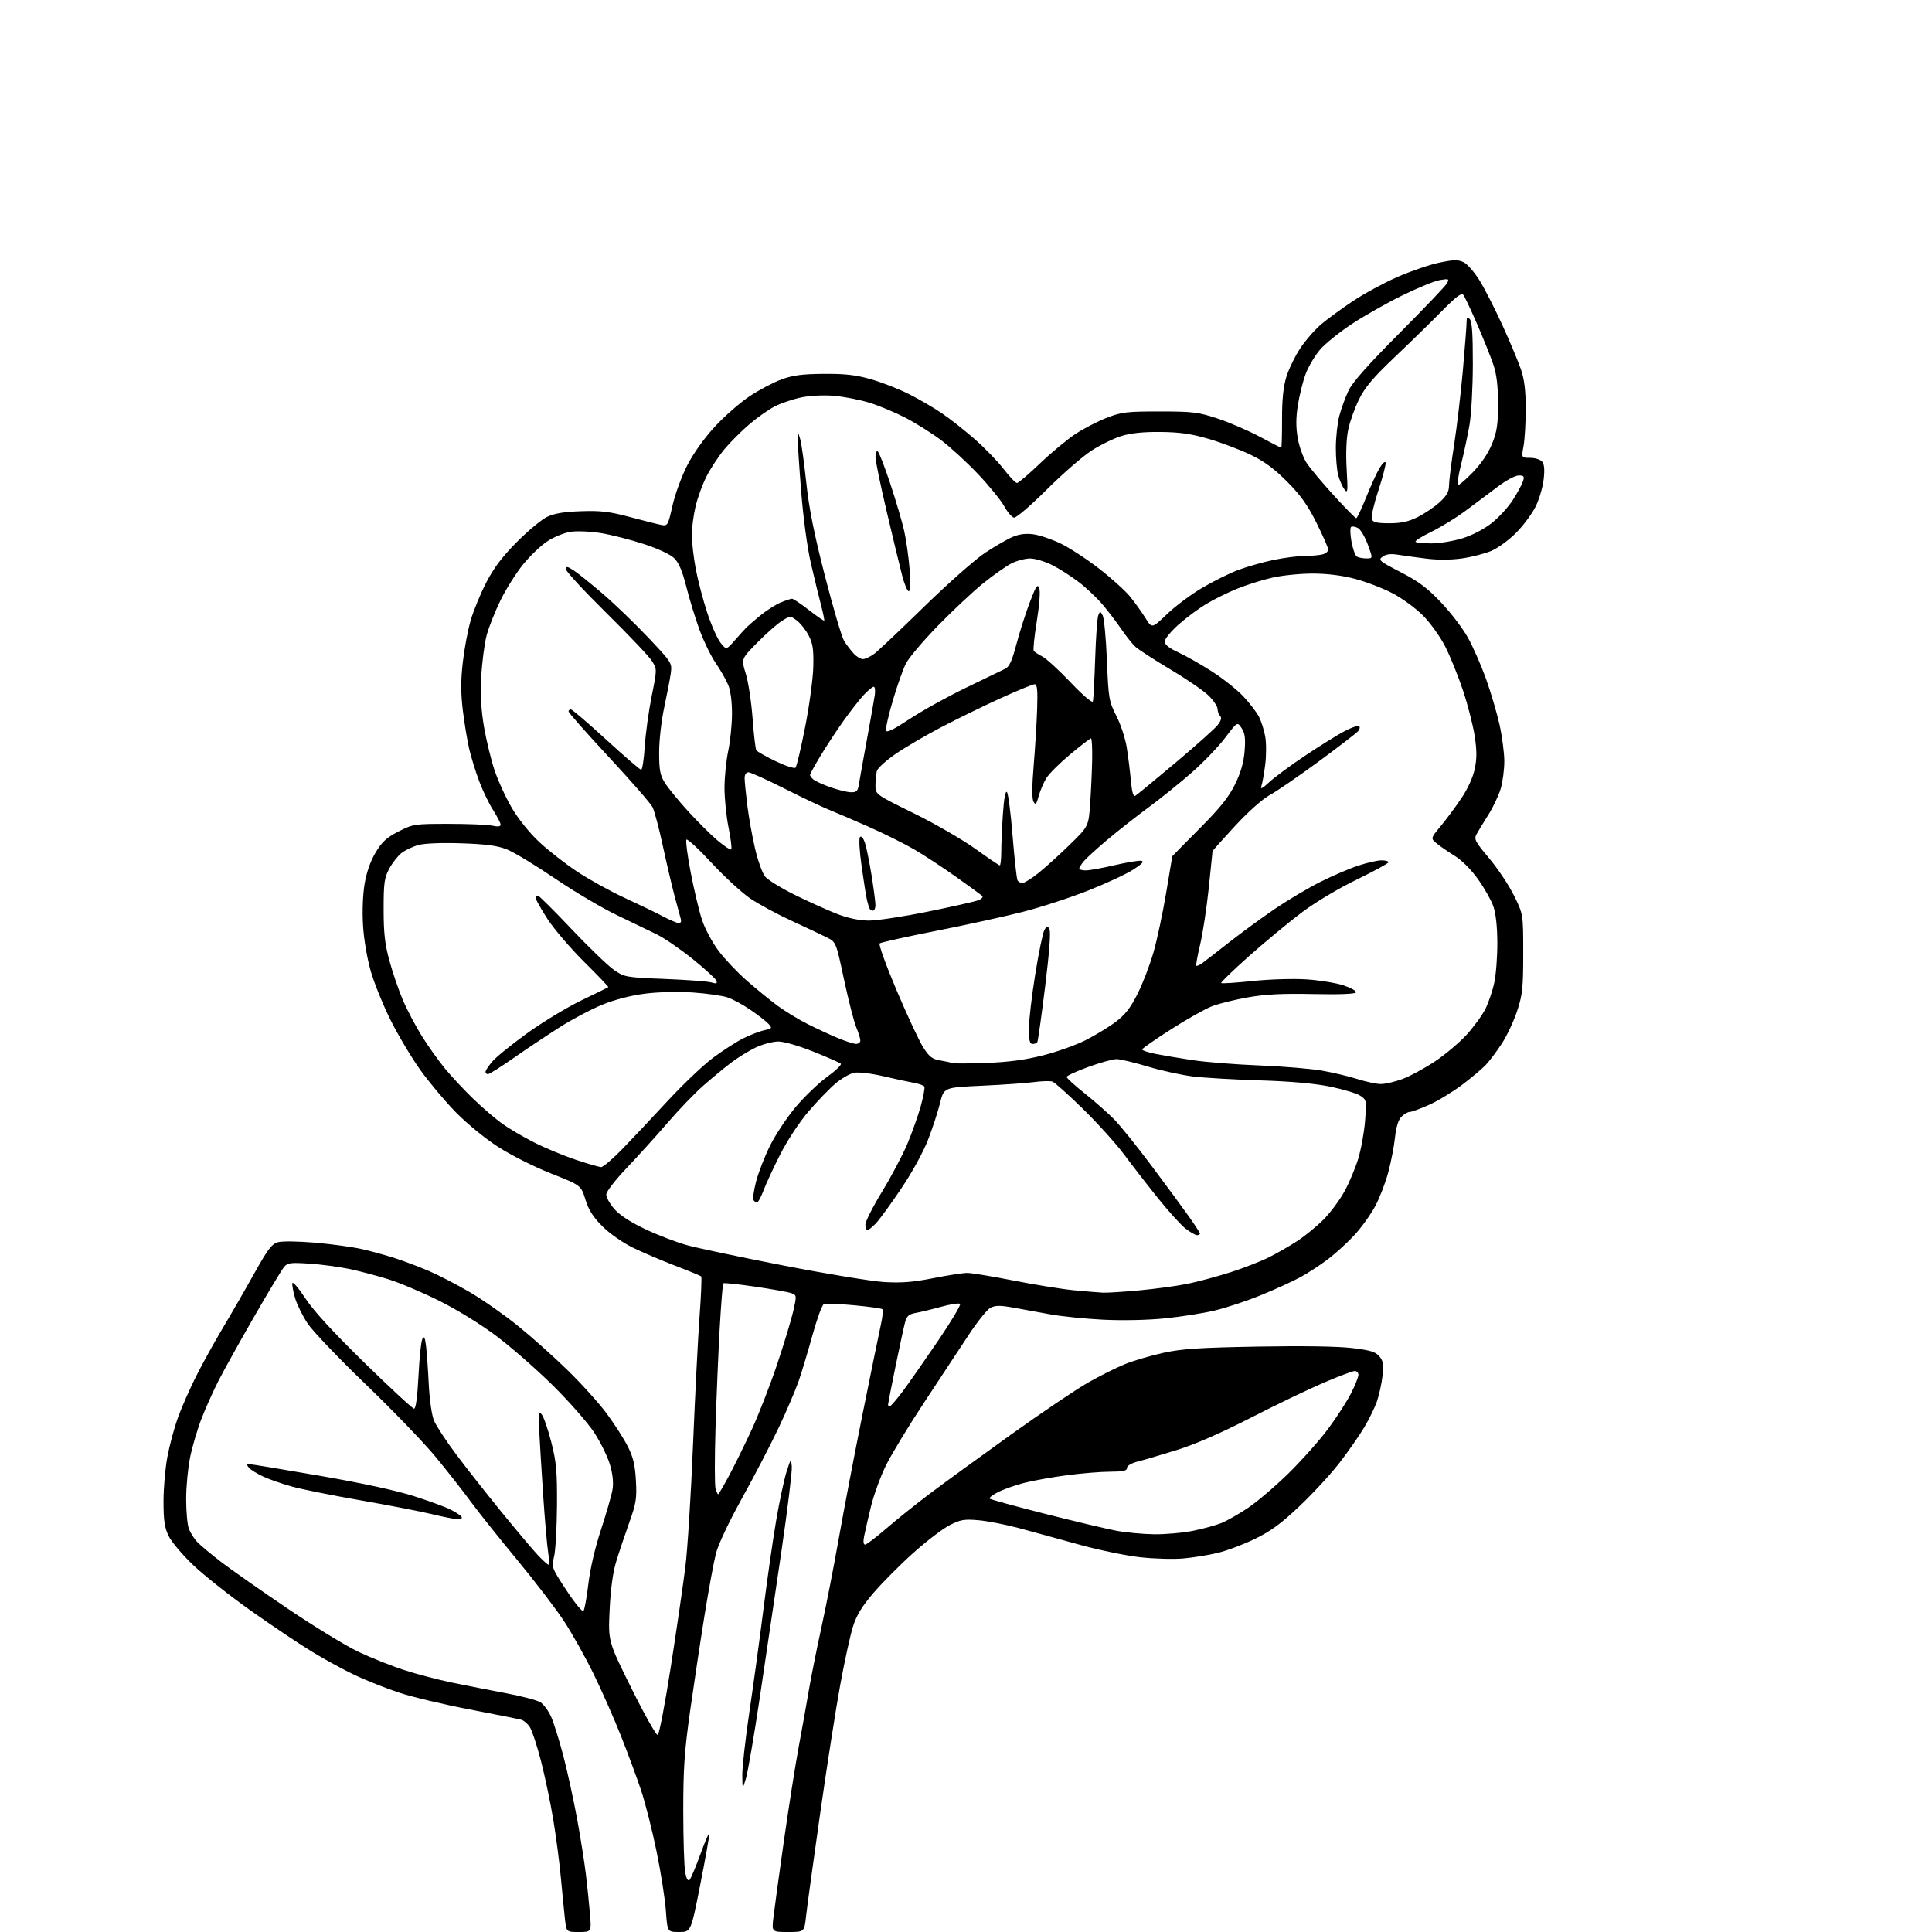<?xml version="1.0" encoding="UTF-8" standalone="no"?>
<svg 
  version="1.1" 
  xmlns="http://www.w3.org/2000/svg" 
  xmlns:xlink="http://www.w3.org/1999/xlink" 
  xmlns:svg="http://www.w3.org/2000/svg"
  xmlns:rdf="http://www.w3.org/1999/02/22-rdf-syntax-ns#"
  xmlns:cc="http://creativecommons.org/ns#"
  xmlns:dc="http://purl.org/dc/elements/1.1/"
  viewBox="0 0 768 768"
  width="768"
  height="768"
>
<style>svg {background-color: white; }</style>"
<path stroke="none" fill="black" fill-rule="evenodd" d="M230.13,768.00C225.14,768.00 225.14,768.00 224.56,762.75C224.24,759.86 223.52,752.55 222.96,746.50C222.41,740.45 221.04,730.00 219.92,723.27C218.81,716.54 216.61,706.06 215.04,699.98C213.47,693.90 211.48,687.85 210.62,686.54C209.76,685.23 208.25,683.92 207.28,683.64C206.30,683.36 197.04,681.51 186.71,679.53C176.37,677.55 163.77,674.55 158.71,672.87C153.64,671.19 145.90,668.13 141.50,666.08C137.10,664.03 129.22,659.75 124.00,656.56C118.78,653.38 107.76,645.98 99.52,640.13C91.28,634.29 81.07,626.20 76.82,622.16C72.57,618.13 68.17,612.92 67.05,610.60C65.42,607.24 65.00,604.40 65.00,596.79C65.00,591.53 65.70,583.53 66.56,579.01C67.41,574.50 69.27,567.58 70.68,563.65C72.10,559.72 75.28,552.45 77.75,547.50C80.23,542.55 85.07,533.77 88.51,528.00C91.96,522.23 97.65,512.36 101.15,506.07C106.46,496.56 108.04,494.49 110.52,493.79C112.21,493.32 118.66,493.41 125.46,494.00C132.03,494.58 140.36,495.73 143.96,496.55C147.56,497.37 153.43,498.99 157.00,500.14C160.57,501.30 166.65,503.59 170.50,505.24C174.35,506.89 181.64,510.66 186.71,513.63C191.78,516.59 200.33,522.57 205.71,526.91C211.09,531.24 220.05,539.23 225.60,544.65C231.16,550.07 238.20,557.88 241.24,562.00C244.29,566.12 248.03,571.98 249.56,575.00C251.71,579.25 252.44,582.33 252.79,588.56C253.18,595.74 252.88,597.59 250.03,605.56C248.27,610.48 245.94,617.42 244.87,621.00C243.61,625.17 242.70,631.99 242.33,640.00C241.75,652.50 241.75,652.50 251.08,671.27C256.20,681.59 260.87,689.88 261.45,689.69C262.03,689.50 264.38,677.23 266.68,662.42C268.98,647.61 271.57,629.85 272.43,622.95C273.30,616.04 274.67,594.22 275.48,574.45C276.30,554.68 277.47,531.61 278.09,523.19C278.71,514.78 279.00,507.67 278.73,507.39C278.46,507.12 273.79,505.20 268.37,503.13C262.94,501.05 255.35,497.81 251.50,495.93C247.53,493.98 242.33,490.34 239.48,487.50C235.77,483.80 234.01,481.03 232.71,476.84C230.96,471.18 230.96,471.18 218.98,466.45C212.24,463.79 203.02,459.14 197.88,455.82C192.64,452.43 185.46,446.52 181.00,441.94C176.74,437.56 170.45,430.04 167.02,425.23C163.60,420.43 158.37,411.67 155.40,405.77C152.43,399.87 148.85,391.09 147.45,386.27C145.96,381.13 144.66,373.57 144.32,368.00C143.97,362.31 144.22,355.62 144.94,351.33C145.73,346.69 147.28,342.27 149.33,338.85C151.87,334.62 153.68,332.95 158.43,330.53C164.20,327.58 164.73,327.50 178.43,327.50C186.17,327.50 193.96,327.83 195.75,328.23C197.94,328.71 199.00,328.58 199.00,327.81C199.00,327.19 197.67,324.60 196.04,322.06C194.41,319.52 191.91,314.35 190.49,310.56C189.06,306.78 187.27,300.94 186.49,297.59C185.72,294.24 184.59,287.35 183.97,282.28C183.16,275.51 183.15,270.45 183.97,263.28C184.58,257.90 186.00,250.35 187.13,246.50C188.26,242.65 191.05,235.90 193.32,231.50C196.31,225.72 199.68,221.26 205.48,215.43C209.89,210.99 215.30,206.50 217.50,205.45C220.35,204.08 224.24,203.44 231.00,203.21C238.83,202.94 242.26,203.35 250.50,205.55C256.00,207.02 261.62,208.43 263.00,208.69C265.39,209.13 265.58,208.79 267.32,201.01C268.32,196.54 270.96,189.34 273.17,185.02C275.62,180.24 279.93,174.19 284.14,169.63C287.95,165.49 294.17,160.05 297.96,157.53C301.75,155.00 307.48,151.99 310.68,150.82C315.22,149.17 318.92,148.68 327.50,148.62C336.07,148.56 340.22,149.04 346.29,150.78C350.58,152.01 357.33,154.65 361.29,156.64C365.26,158.64 371.11,162.04 374.30,164.21C377.49,166.37 383.36,170.98 387.34,174.46C391.32,177.93 396.53,183.30 398.91,186.39C401.29,189.47 403.70,192.00 404.27,192.00C404.83,192.00 408.94,188.51 413.39,184.24C417.85,179.98 424.19,174.71 427.48,172.53C430.78,170.36 436.40,167.45 439.98,166.07C445.87,163.80 447.90,163.56 461.00,163.57C474.18,163.57 476.28,163.83 484.00,166.37C488.68,167.91 496.21,171.16 500.74,173.59C505.27,176.01 509.13,178.00 509.31,178.00C509.50,178.00 509.64,172.94 509.63,166.75C509.62,158.80 510.13,153.81 511.37,149.76C512.34,146.61 514.87,141.43 517.00,138.26C519.12,135.09 522.90,130.81 525.39,128.74C527.88,126.66 533.46,122.60 537.78,119.71C542.11,116.81 550.03,112.51 555.38,110.15C560.74,107.80 568.27,105.21 572.12,104.41C577.87,103.21 579.59,103.18 581.79,104.23C583.25,104.93 586.12,108.20 588.16,111.50C590.20,114.80 594.32,122.90 597.33,129.50C600.34,136.10 603.63,143.97 604.65,147.00C605.96,150.89 606.50,155.42 606.50,162.50C606.50,168.00 606.11,174.64 605.64,177.25C604.77,182.00 604.77,182.00 608.26,182.00C610.18,182.00 612.32,182.68 613.01,183.52C613.89,184.57 614.07,186.75 613.61,190.68C613.24,193.78 611.80,198.61 610.41,201.41C609.01,204.21 605.58,208.84 602.77,211.70C599.97,214.56 595.53,217.81 592.92,218.94C590.31,220.06 585.02,221.43 581.16,221.98C576.69,222.61 571.50,222.63 566.83,222.04C562.80,221.53 557.70,220.83 555.50,220.48C552.76,220.06 550.90,220.31 549.58,221.29C547.78,222.63 548.28,223.05 556.77,227.43C563.89,231.11 567.39,233.73 572.82,239.45C576.64,243.47 581.44,249.75 583.48,253.40C585.52,257.05 588.76,264.42 590.68,269.77C592.60,275.12 595.02,283.32 596.07,288.00C597.11,292.68 597.97,299.23 597.98,302.57C597.99,305.91 597.34,310.86 596.53,313.57C595.72,316.28 593.49,320.98 591.57,324.00C589.65,327.02 587.56,330.47 586.92,331.66C585.88,333.59 586.43,334.62 591.94,341.16C595.34,345.20 599.78,351.85 601.81,355.95C605.50,363.41 605.50,363.41 605.50,378.95C605.50,392.66 605.22,395.37 603.10,401.83C601.78,405.86 599.03,411.71 597.00,414.83C594.96,417.95 592.12,421.74 590.68,423.26C589.25,424.78 585.02,428.34 581.29,431.17C577.55,433.99 571.65,437.59 568.16,439.15C564.67,440.72 561.18,442.00 560.41,442.00C559.63,442.00 558.15,442.85 557.11,443.89C555.86,445.14 554.99,447.93 554.54,452.14C554.17,455.64 552.97,461.86 551.87,465.96C550.78,470.07 548.46,476.11 546.71,479.39C544.97,482.66 541.32,487.77 538.61,490.74C535.90,493.70 531.17,498.05 528.09,500.40C525.02,502.75 520.02,506.02 517.00,507.66C513.98,509.31 506.91,512.53 501.29,514.83C495.68,517.14 487.35,519.90 482.79,520.97C478.23,522.05 469.32,523.45 463.00,524.08C456.20,524.77 446.19,524.98 438.50,524.60C431.35,524.24 421.90,523.28 417.50,522.47C413.10,521.66 406.48,520.46 402.80,519.80C397.43,518.85 395.62,518.87 393.67,519.91C392.34,520.62 388.41,525.54 384.93,530.85C381.45,536.16 373.55,548.15 367.37,557.50C361.19,566.85 354.36,578.10 352.19,582.50C350.02,586.90 347.32,594.33 346.19,599.00C345.06,603.67 343.84,608.96 343.49,610.75C343.09,612.76 343.24,614.00 343.89,614.00C344.46,614.00 348.21,611.16 352.22,607.69C356.22,604.22 364.06,597.94 369.63,593.74C375.20,589.54 389.70,578.99 401.84,570.30C413.98,561.61 427.76,552.31 432.47,549.63C437.18,546.95 443.81,543.63 447.21,542.26C450.60,540.89 457.46,538.87 462.44,537.78C469.86,536.16 476.67,535.71 500.00,535.29C517.76,534.97 531.89,535.19 537.50,535.87C544.85,536.76 546.84,537.38 548.36,539.23C549.88,541.08 550.10,542.47 549.57,546.96C549.22,549.97 548.24,554.46 547.40,556.94C546.56,559.42 544.25,564.16 542.26,567.48C540.28,570.79 535.85,577.13 532.41,581.57C528.98,586.01 521.85,593.73 516.58,598.72C509.20,605.71 505.09,608.71 498.75,611.78C494.21,613.98 487.57,616.47 484.00,617.31C480.43,618.16 474.35,619.15 470.49,619.50C466.64,619.86 458.86,619.65 453.21,619.02C447.56,618.40 436.53,616.11 428.72,613.93C420.90,611.76 410.23,608.83 405.00,607.43C399.77,606.03 392.56,604.63 388.97,604.31C383.27,603.82 381.80,604.07 377.47,606.29C374.74,607.69 368.23,612.67 363.01,617.35C357.79,622.02 350.70,629.15 347.25,633.18C342.57,638.64 340.48,642.07 339.04,646.69C337.97,650.09 335.71,660.44 334.02,669.69C332.32,678.93 328.72,702.02 326.01,721.00C323.31,739.98 320.79,758.31 320.42,761.75C319.74,768.00 319.74,768.00 313.26,768.00C306.77,768.00 306.77,768.00 307.44,762.25C307.80,759.09 309.67,745.48 311.58,732.00C313.50,718.52 316.15,701.65 317.48,694.50C318.82,687.35 320.63,677.23 321.51,672.00C322.40,666.77 324.65,655.52 326.51,647.00C328.38,638.48 331.50,622.50 333.44,611.50C335.38,600.50 339.68,578.00 343.01,561.50C346.34,545.00 349.58,529.15 350.22,526.28C350.86,523.40 351.12,520.78 350.79,520.45C350.46,520.12 345.37,519.41 339.48,518.86C333.60,518.32 328.22,518.09 327.53,518.35C326.84,518.62 324.81,524.13 323.01,530.60C321.22,537.08 318.74,545.33 317.50,548.94C316.25,552.55 312.68,560.90 309.56,567.50C306.43,574.10 299.88,586.70 295.00,595.50C289.74,604.99 285.49,613.98 284.58,617.58C283.73,620.93 281.70,631.95 280.07,642.08C278.44,652.21 275.87,669.27 274.35,680.00C272.06,696.22 271.60,702.95 271.61,720.00C271.62,731.27 271.97,742.25 272.38,744.38C272.87,746.86 273.49,747.91 274.10,747.30C274.63,746.77 276.60,742.10 278.48,736.92C280.36,731.74 281.93,728.17 281.97,729.00C282.01,729.83 280.38,738.94 278.35,749.25C274.65,768.00 274.65,768.00 269.97,768.00C265.30,768.00 265.30,768.00 264.70,759.59C264.38,754.97 262.71,744.33 260.99,735.96C259.28,727.59 256.50,716.63 254.82,711.62C253.15,706.60 249.54,696.88 246.82,690.00C244.09,683.12 239.23,672.10 236.00,665.50C232.78,658.90 227.50,649.45 224.25,644.50C221.01,639.55 212.63,628.58 205.63,620.13C198.63,611.68 190.38,601.33 187.29,597.13C184.21,592.93 177.96,584.95 173.40,579.40C168.85,573.84 156.30,560.80 145.51,550.42C134.73,540.05 124.29,529.12 122.31,526.15C120.34,523.18 118.10,518.67 117.34,516.13C116.57,513.59 116.07,510.87 116.22,510.10C116.38,509.32 118.69,512.02 121.37,516.09C124.63,521.06 132.38,529.51 144.87,541.72C155.11,551.74 163.99,559.95 164.60,559.97C165.30,559.99 165.93,555.36 166.36,546.89C166.72,539.69 167.42,533.07 167.92,532.18C168.59,530.99 168.95,531.71 169.36,535.04C169.66,537.49 170.15,544.34 170.44,550.26C170.76,556.51 171.63,562.57 172.53,564.72C173.38,566.76 177.28,572.72 181.20,577.96C185.12,583.21 193.27,593.58 199.32,601.00C205.37,608.42 211.91,616.19 213.86,618.25C215.81,620.31 217.70,622.00 218.06,622.00C218.42,622.00 218.36,619.86 217.92,617.25C217.49,614.64 216.59,604.40 215.93,594.50C215.27,584.60 214.55,572.90 214.33,568.50C213.97,561.40 214.08,560.70 215.36,562.31C216.16,563.30 217.86,568.25 219.15,573.31C221.16,581.19 221.49,584.78 221.41,598.50C221.35,607.30 220.83,616.43 220.25,618.79C219.21,623.02 219.27,623.20 225.17,632.17C228.45,637.17 231.49,640.87 231.92,640.38C232.36,639.90 233.24,635.06 233.88,629.63C234.59,623.63 236.56,615.16 238.91,608.04C241.03,601.59 243.08,594.46 243.47,592.19C243.93,589.43 243.61,586.16 242.49,582.29C241.56,579.10 238.75,573.35 236.23,569.50C233.71,565.65 226.34,557.25 219.86,550.83C213.38,544.42 203.24,535.54 197.34,531.11C191.06,526.39 181.60,520.56 174.55,517.06C167.92,513.76 158.90,509.94 154.50,508.56C150.10,507.18 143.12,505.33 139.00,504.46C134.88,503.59 127.67,502.63 123.00,502.32C115.51,501.82 114.31,501.97 112.92,503.63C112.05,504.66 106.67,513.60 100.97,523.50C95.27,533.40 88.89,544.88 86.80,549.00C84.70,553.12 81.68,559.88 80.08,564.00C78.48,568.12 76.46,574.97 75.59,579.21C74.71,583.45 74.00,590.96 74.00,595.89C74.00,600.83 74.48,606.14 75.07,607.68C75.65,609.23 77.12,611.57 78.32,612.87C79.52,614.17 83.88,617.82 88.00,620.97C92.13,624.13 104.05,632.48 114.49,639.53C124.93,646.58 137.53,654.27 142.50,656.63C147.47,658.98 155.58,662.22 160.52,663.83C165.46,665.43 174.00,667.68 179.50,668.82C185.00,669.96 194.68,671.86 201.00,673.05C207.32,674.24 213.55,675.87 214.84,676.69C216.13,677.50 218.06,680.13 219.12,682.54C220.18,684.94 222.37,691.99 223.99,698.20C225.61,704.42 228.04,715.58 229.40,723.00C230.76,730.42 232.33,740.33 232.89,745.00C233.45,749.67 234.18,756.76 234.51,760.75C235.12,768.00 235.12,768.00 230.13,768.00zM296.51,707.00C295.14,711.50 295.14,711.50 295.07,705.75C295.03,702.58 296.32,691.11 297.93,680.25C299.54,669.39 302.05,651.05 303.50,639.50C304.95,627.95 307.21,612.20 308.52,604.50C309.83,596.80 311.71,588.02 312.68,585.00C314.44,579.57 314.46,579.54 314.75,583.00C314.92,584.92 313.04,600.23 310.58,617.00C308.12,633.77 304.26,659.88 302.00,675.00C299.74,690.12 297.27,704.52 296.51,707.00zM458.79,609.89C463.35,609.95 470.42,609.31 474.49,608.47C478.57,607.63 483.61,606.23 485.70,605.36C487.79,604.50 492.43,601.85 496.00,599.48C499.57,597.11 506.84,590.92 512.15,585.73C517.45,580.53 524.58,572.53 527.99,567.93C531.40,563.34 535.49,556.99 537.09,553.82C538.69,550.65 540.00,547.37 540.00,546.53C540.00,545.69 539.35,545.00 538.54,545.00C537.74,545.00 532.23,547.07 526.29,549.61C520.36,552.14 507.26,558.43 497.20,563.59C485.21,569.74 475.03,574.17 467.70,576.44C461.54,578.35 454.59,580.40 452.25,580.99C449.68,581.65 448.00,582.66 448.00,583.54C448.00,584.67 446.50,585.00 441.25,585.02C437.54,585.03 429.74,585.67 423.92,586.45C418.11,587.22 410.48,588.60 406.98,589.50C403.48,590.41 398.86,592.05 396.71,593.15C394.56,594.24 393.07,595.41 393.40,595.73C393.73,596.06 403.56,598.75 415.25,601.72C426.94,604.68 439.65,607.70 443.50,608.44C447.35,609.18 454.23,609.83 458.79,609.89zM181.81,603.90C180.54,603.84 175.90,602.92 171.50,601.85C167.10,600.79 154.50,598.35 143.50,596.43C132.50,594.52 120.23,592.07 116.24,590.98C112.25,589.89 106.98,588.06 104.54,586.91C102.10,585.77 99.57,584.19 98.93,583.41C98.02,582.32 98.04,582.00 99.02,582.00C99.72,582.00 112.26,584.07 126.89,586.60C143.60,589.48 157.59,592.50 164.50,594.72C170.55,596.65 177.16,599.08 179.18,600.11C181.21,601.13 183.15,602.43 183.49,602.99C183.85,603.57 183.13,603.96 181.81,603.90zM285.48,594.00C285.67,594.00 287.58,590.74 289.73,586.75C291.87,582.76 295.92,574.55 298.73,568.50C301.53,562.45 306.10,550.75 308.87,542.50C311.64,534.25 314.55,524.66 315.34,521.18C316.73,515.01 316.71,514.84 314.63,514.07C313.46,513.63 306.98,512.47 300.24,511.48C293.50,510.49 287.78,509.89 287.53,510.14C287.28,510.39 286.63,518.45 286.09,528.05C285.55,537.65 284.80,555.44 284.43,567.58C284.06,579.72 284.07,590.64 284.45,591.83C284.82,593.02 285.29,594.00 285.48,594.00zM353.75,558.98C354.16,558.96 356.57,556.15 359.11,552.73C361.64,549.30 367.91,540.32 373.04,532.77C378.17,525.21 382.04,518.71 381.65,518.32C381.26,517.92 377.91,518.43 374.22,519.44C370.52,520.46 365.96,521.56 364.07,521.90C361.34,522.39 360.47,523.12 359.81,525.51C359.36,527.15 357.64,535.09 355.99,543.15C354.35,551.20 353.00,558.07 353.00,558.40C353.00,558.73 353.34,558.99 353.75,558.98zM438.50,513.86C440.15,513.93 446.68,513.52 453.00,512.93C459.32,512.35 467.88,511.19 472.00,510.35C476.12,509.51 483.77,507.46 489.00,505.79C494.23,504.12 501.20,501.41 504.50,499.75C507.80,498.10 512.93,495.14 515.90,493.18C518.87,491.22 523.46,487.45 526.10,484.81C528.74,482.17 532.46,477.19 534.36,473.75C536.27,470.31 538.76,464.41 539.91,460.63C541.06,456.86 542.29,450.05 542.64,445.50C543.26,437.42 543.22,437.19 540.72,435.55C539.31,434.63 533.96,433.02 528.83,431.96C522.68,430.70 513.20,429.85 501.00,429.47C490.82,429.16 478.82,428.46 474.32,427.92C469.82,427.38 461.72,425.61 456.32,423.98C450.92,422.36 445.31,421.02 443.85,421.01C442.40,421.01 437.33,422.41 432.60,424.13C427.87,425.86 424.00,427.64 424.00,428.09C424.00,428.54 427.26,431.51 431.25,434.69C435.24,437.87 440.49,442.50 442.92,444.98C445.35,447.47 451.88,455.57 457.45,463.00C463.01,470.43 469.68,479.48 472.28,483.13C474.88,486.77 477.00,490.03 477.00,490.38C477.00,490.72 476.48,491.00 475.84,491.00C475.21,491.00 473.19,489.86 471.37,488.46C469.54,487.07 464.54,481.56 460.25,476.21C455.97,470.87 449.91,463.06 446.79,458.85C443.66,454.65 436.36,446.55 430.56,440.87C424.75,435.18 419.27,430.27 418.36,429.95C417.45,429.63 414.20,429.72 411.12,430.13C408.04,430.55 398.71,431.20 390.37,431.59C375.22,432.28 375.22,432.28 373.70,438.44C372.86,441.83 370.72,448.39 368.93,453.02C367.05,457.91 362.58,466.04 358.26,472.46C354.17,478.53 349.66,484.74 348.23,486.25C346.80,487.76 345.26,489.00 344.81,489.00C344.37,489.00 344.00,488.01 344.00,486.80C344.00,485.58 346.98,479.70 350.62,473.73C354.26,467.75 358.79,459.20 360.68,454.73C362.56,450.25 364.97,443.47 366.03,439.66C367.08,435.84 367.72,432.35 367.44,431.90C367.16,431.45 365.26,430.78 363.21,430.42C361.17,430.06 355.71,428.88 351.08,427.80C346.44,426.72 341.27,426.10 339.58,426.42C337.88,426.74 334.51,428.69 332.08,430.75C329.65,432.81 324.83,437.81 321.37,441.86C317.78,446.05 312.96,453.37 310.17,458.86C307.47,464.16 304.47,470.64 303.50,473.25C302.52,475.86 301.37,478.00 300.92,478.00C300.48,478.00 299.85,477.57 299.52,477.04C299.19,476.51 299.64,473.24 300.52,469.79C301.40,466.33 303.89,459.90 306.06,455.50C308.23,451.10 312.86,444.12 316.34,440.00C319.83,435.88 325.45,430.49 328.83,428.04C332.21,425.58 334.64,423.24 334.24,422.84C333.83,422.44 328.95,420.29 323.39,418.06C317.57,415.73 311.62,414.00 309.39,414.01C307.25,414.02 303.25,415.07 300.50,416.36C297.75,417.65 293.25,420.42 290.50,422.52C287.75,424.62 282.77,428.75 279.44,431.68C276.10,434.62 269.80,441.18 265.44,446.25C261.07,451.32 253.79,459.38 249.25,464.16C244.43,469.23 241.00,473.69 241.00,474.88C241.00,476.01 242.46,478.60 244.25,480.64C246.34,483.03 250.70,485.87 256.50,488.61C261.45,490.95 268.88,493.81 273.00,494.95C277.12,496.10 294.43,499.75 311.45,503.06C328.47,506.37 346.47,509.33 351.45,509.63C358.35,510.05 362.99,509.68 371.00,508.09C376.77,506.94 382.85,506.01 384.50,506.01C386.15,506.01 394.42,507.37 402.87,509.03C411.32,510.70 422.12,512.44 426.87,512.90C431.62,513.35 436.85,513.79 438.50,513.86zM238.93,463.94C239.71,463.98 243.54,460.72 247.43,456.71C251.32,452.70 259.42,444.11 265.42,437.61C271.43,431.11 279.53,423.41 283.42,420.50C287.32,417.60 292.75,414.10 295.50,412.73C298.25,411.37 301.99,409.92 303.82,409.53C306.90,408.86 307.03,408.69 305.56,407.06C304.69,406.10 301.51,403.62 298.50,401.55C295.49,399.47 291.33,397.20 289.26,396.50C287.19,395.79 281.00,394.91 275.50,394.53C269.60,394.13 261.81,394.31 256.50,394.98C250.86,395.68 244.51,397.32 239.50,399.35C235.10,401.13 227.45,405.17 222.50,408.33C217.55,411.48 209.32,416.97 204.22,420.53C199.12,424.09 194.51,427.00 193.97,427.00C193.44,427.00 193.00,426.58 193.00,426.08C193.00,425.57 194.18,423.75 195.63,422.03C197.07,420.31 203.26,415.28 209.38,410.85C215.49,406.42 225.22,400.52 231.00,397.72C236.78,394.93 241.64,392.55 241.82,392.42C242.00,392.30 237.67,387.76 232.21,382.35C226.75,376.93 220.19,369.27 217.64,365.32C215.09,361.38 213.00,357.67 213.00,357.07C213.00,356.48 213.36,356.00 213.80,356.00C214.23,356.00 220.24,361.97 227.14,369.26C234.04,376.55 241.63,383.86 244.00,385.51C248.23,388.44 248.64,388.51 264.41,389.15C273.26,389.50 281.57,390.13 282.88,390.55C284.70,391.12 285.16,390.97 284.82,389.90C284.58,389.13 280.35,385.26 275.44,381.29C270.52,377.33 264.07,372.89 261.10,371.44C258.12,369.98 250.92,366.51 245.10,363.72C239.27,360.93 228.20,354.37 220.50,349.14C212.80,343.91 204.25,338.74 201.50,337.65C197.73,336.16 193.31,335.56 183.50,335.23C175.65,334.96 168.87,335.23 166.38,335.90C164.11,336.51 161.06,337.95 159.60,339.10C158.14,340.25 155.94,343.06 154.72,345.34C152.78,348.98 152.50,351.01 152.50,361.50C152.50,370.91 153.00,375.32 154.81,381.93C156.07,386.57 158.46,393.54 160.11,397.43C161.76,401.32 165.18,407.82 167.71,411.88C170.24,415.94 174.48,421.87 177.13,425.06C179.78,428.25 184.84,433.63 188.38,437.03C191.91,440.43 196.98,444.78 199.65,446.69C202.32,448.61 208.04,451.97 212.37,454.16C216.69,456.35 224.12,459.43 228.87,461.02C233.62,462.60 238.14,463.91 238.93,463.94zM548.71,430.91C550.48,430.96 554.44,430.06 557.52,428.91C560.59,427.76 566.42,424.60 570.47,421.89C574.51,419.19 580.14,414.44 582.97,411.35C585.79,408.25 589.16,403.65 590.44,401.11C591.72,398.57 593.33,393.80 594.02,390.50C594.71,387.20 595.25,380.00 595.21,374.50C595.17,368.10 594.58,362.92 593.57,360.13C592.71,357.73 589.98,352.93 587.51,349.46C584.91,345.81 581.10,341.98 578.44,340.33C575.92,338.78 572.68,336.55 571.25,335.40C568.64,333.29 568.64,333.29 572.70,328.40C574.93,325.70 578.63,320.72 580.92,317.32C583.47,313.53 585.52,309.03 586.23,305.65C587.11,301.45 587.10,298.32 586.18,292.42C585.52,288.17 583.43,280.07 581.55,274.43C579.66,268.79 576.52,261.02 574.58,257.16C572.62,253.26 568.69,247.75 565.77,244.79C562.85,241.82 557.38,237.82 553.50,235.80C549.65,233.80 542.93,231.22 538.56,230.08C533.40,228.73 527.52,228.00 521.76,228.00C516.88,228.00 509.67,228.73 505.74,229.63C501.80,230.52 495.49,232.51 491.72,234.05C487.95,235.58 482.39,238.33 479.36,240.17C476.33,242.00 471.41,245.67 468.43,248.33C465.44,250.99 463.00,253.99 463.00,255.01C463.00,256.27 464.71,257.63 468.39,259.32C471.36,260.68 477.38,264.10 481.78,266.92C486.17,269.74 491.80,274.21 494.28,276.86C496.76,279.52 499.52,283.11 500.43,284.86C501.33,286.60 502.45,290.10 502.92,292.63C503.40,295.16 503.41,300.22 502.95,303.89C502.49,307.55 501.80,311.43 501.41,312.52C500.91,313.92 501.85,313.44 504.60,310.87C506.75,308.88 513.23,304.10 519.00,300.26C524.77,296.41 531.71,292.10 534.41,290.68C537.12,289.25 539.72,288.33 540.21,288.63C540.70,288.93 540.57,289.81 539.92,290.59C539.28,291.37 532.24,296.79 524.29,302.64C516.34,308.48 507.58,314.50 504.82,316.01C501.82,317.65 496.24,322.61 490.91,328.38C486.01,333.68 482.00,338.18 482.00,338.38C482.00,338.58 481.32,345.21 480.49,353.12C479.65,361.03 478.12,371.10 477.07,375.50C476.02,379.89 475.34,383.67 475.55,383.89C475.77,384.10 476.82,383.65 477.88,382.89C478.94,382.13 483.79,378.37 488.65,374.55C493.52,370.73 501.68,364.77 506.79,361.29C511.90,357.82 520.02,353.00 524.84,350.58C529.66,348.16 536.47,345.24 539.97,344.09C543.47,342.94 547.61,342.00 549.17,342.00C550.72,342.00 551.99,342.34 551.98,342.75C551.97,343.16 546.23,346.29 539.23,349.70C531.73,353.35 522.71,358.76 517.27,362.87C512.20,366.70 502.86,374.44 496.51,380.07C490.17,385.71 485.19,390.52 485.44,390.77C485.69,391.02 491.32,390.66 497.96,389.96C504.82,389.25 514.07,388.97 519.38,389.31C524.52,389.65 531.15,390.73 534.12,391.71C537.08,392.70 539.27,393.95 539.00,394.50C538.69,395.13 532.36,395.37 522.00,395.15C509.78,394.89 503.06,395.23 496.12,396.45C490.96,397.36 484.56,398.94 481.89,399.95C479.22,400.97 471.85,405.10 465.52,409.15C459.19,413.19 454.01,416.81 454.01,417.18C454.00,417.55 456.36,418.33 459.25,418.92C462.14,419.50 468.77,420.62 474.00,421.41C479.23,422.21 491.15,423.15 500.50,423.52C509.85,423.89 521.10,424.82 525.50,425.59C529.90,426.36 536.20,427.85 539.50,428.90C542.80,429.96 546.95,430.86 548.71,430.91zM392.00,422.53C400.78,422.21 407.47,421.33 414.50,419.55C420.00,418.17 427.65,415.45 431.50,413.51C435.35,411.56 440.75,408.28 443.50,406.21C447.30,403.34 449.40,400.65 452.24,394.97C454.30,390.86 457.14,383.45 458.55,378.50C459.96,373.55 462.21,362.98 463.55,355.00C464.89,347.02 465.99,340.45 466.00,340.38C466.00,340.31 470.87,335.36 476.83,329.38C485.04,321.13 488.44,316.88 490.94,311.80C493.24,307.12 494.38,303.15 494.75,298.58C495.15,293.48 494.90,291.49 493.57,289.47C491.87,286.87 491.87,286.87 487.04,293.25C484.39,296.76 478.50,302.91 473.95,306.92C469.41,310.93 461.54,317.28 456.46,321.03C451.38,324.78 443.91,330.66 439.86,334.09C435.81,337.52 431.72,341.26 430.77,342.41C429.82,343.56 429.03,344.84 429.02,345.25C429.01,345.66 430.18,346.00 431.63,346.00C433.07,346.00 438.24,345.06 443.10,343.92C447.97,342.78 452.74,342.00 453.69,342.18C454.93,342.42 453.99,343.44 450.46,345.70C447.73,347.46 439.65,351.21 432.51,354.04C425.36,356.87 413.66,360.68 406.51,362.50C399.35,364.33 383.82,367.73 372.00,370.06C360.18,372.39 350.12,374.62 349.67,375.03C349.21,375.44 352.25,383.85 356.44,393.72C360.62,403.59 365.35,413.74 366.96,416.28C369.37,420.08 370.55,421.00 373.69,421.53C375.79,421.88 377.95,422.35 378.50,422.58C379.05,422.81 385.12,422.79 392.00,422.53zM340.25,414.96C341.21,414.98 342.00,414.38 342.00,413.62C342.00,412.86 341.27,410.50 340.38,408.37C339.48,406.24 337.31,397.75 335.54,389.50C332.36,374.61 332.31,374.49 328.92,372.76C327.04,371.81 320.73,368.83 314.91,366.15C309.08,363.48 301.58,359.43 298.25,357.17C294.92,354.91 288.00,348.55 282.89,343.04C277.77,337.53 273.27,333.35 272.88,333.76C272.50,334.17 273.27,340.12 274.60,347.00C275.92,353.88 277.94,362.32 279.09,365.77C280.24,369.21 283.17,374.69 285.61,377.93C288.05,381.18 293.07,386.49 296.77,389.74C300.47,392.99 305.98,397.48 309.00,399.72C312.02,401.95 317.43,405.25 321.00,407.05C324.57,408.84 329.98,411.35 333.00,412.61C336.02,413.88 339.29,414.93 340.25,414.96zM410.44,415.00C409.35,415.00 409.00,413.55 409.00,408.95C409.00,405.62 410.13,395.91 411.51,387.37C412.88,378.83 414.51,370.91 415.13,369.76C416.12,367.91 416.34,367.86 417.16,369.32C417.75,370.37 417.14,378.52 415.45,392.22C414.01,403.91 412.61,413.82 412.35,414.24C412.09,414.66 411.23,415.00 410.44,415.00zM269.82,366.95C270.61,366.98 270.93,366.31 270.61,365.25C270.32,364.29 269.19,360.12 268.10,356.00C267.02,351.88 264.91,342.88 263.43,336.00C261.95,329.12 260.13,322.31 259.39,320.85C258.66,319.39 250.84,310.43 242.03,300.94C233.21,291.44 226.00,283.29 226.00,282.83C226.00,282.38 226.42,282.00 226.94,282.00C227.45,282.00 233.76,287.40 240.96,294.00C248.16,300.60 254.42,306.00 254.88,306.00C255.33,306.00 255.97,301.84 256.30,296.75C256.62,291.66 257.86,282.68 259.04,276.78C261.20,266.06 261.20,266.06 259.17,262.78C258.05,260.98 249.90,252.38 241.06,243.68C232.23,234.97 225.00,227.17 225.00,226.33C225.00,225.04 225.45,225.09 227.92,226.65C229.52,227.67 234.75,231.87 239.55,235.98C244.34,240.09 252.52,247.97 257.72,253.48C266.99,263.29 267.18,263.58 266.66,267.50C266.37,269.70 265.20,275.77 264.08,281.00C262.92,286.35 262.02,294.22 262.02,299.00C262.01,306.08 262.39,308.11 264.26,311.12C265.49,313.11 269.61,318.17 273.42,322.36C277.23,326.55 282.54,331.83 285.23,334.10C287.92,336.36 290.37,337.96 290.68,337.65C290.99,337.34 290.52,333.46 289.62,329.02C288.73,324.59 288.00,317.48 288.00,313.23C288.00,308.98 288.67,302.35 289.48,298.50C290.30,294.65 290.97,288.00 290.98,283.72C290.99,278.91 290.41,274.51 289.45,272.22C288.59,270.17 286.35,266.25 284.46,263.50C282.57,260.75 279.68,254.78 278.02,250.24C276.37,245.69 274.03,238.04 272.82,233.24C271.30,227.13 269.86,223.73 268.07,221.95C266.51,220.40 261.76,218.17 256.00,216.28C250.78,214.57 243.12,212.61 239.00,211.93C234.78,211.24 229.47,211.00 226.85,211.39C224.30,211.78 220.10,213.48 217.54,215.18C214.97,216.89 210.64,221.03 207.92,224.39C205.20,227.75 201.19,234.10 199.02,238.50C196.85,242.90 194.35,249.20 193.46,252.50C192.58,255.80 191.61,263.23 191.31,269.00C190.93,276.38 191.26,282.32 192.41,289.00C193.31,294.23 195.17,301.89 196.54,306.04C197.91,310.19 201.00,316.96 203.42,321.09C206.02,325.54 210.45,331.06 214.30,334.66C217.86,338.00 224.64,343.30 229.36,346.44C234.08,349.58 242.57,354.27 248.22,356.88C253.87,359.48 260.75,362.80 263.50,364.26C266.25,365.71 269.09,366.93 269.82,366.95zM345.26,365.95C348.43,365.98 358.94,364.40 368.62,362.43C378.30,360.47 387.37,358.43 388.77,357.90C390.22,357.35 390.93,356.57 390.41,356.11C389.91,355.66 385.24,352.26 380.04,348.56C374.83,344.87 367.41,339.99 363.54,337.73C359.67,335.46 351.55,331.42 345.50,328.74C339.45,326.06 332.25,322.97 329.50,321.87C326.75,320.77 318.77,316.97 311.76,313.44C304.76,309.90 298.35,307.00 297.51,307.00C296.61,307.00 296.00,307.91 296.00,309.28C296.00,310.53 296.47,315.37 297.05,320.03C297.62,324.69 299.00,332.42 300.12,337.21C301.23,342.00 303.02,347.03 304.09,348.39C305.16,349.75 310.64,353.13 316.27,355.89C321.90,358.65 329.43,362.03 333.00,363.40C337.11,364.98 341.62,365.92 345.26,365.95zM347.06,362.00C346.54,362.00 345.93,361.66 345.70,361.25C345.47,360.84 345.00,359.33 344.66,357.91C344.32,356.48 343.36,350.43 342.52,344.46C341.62,338.07 341.36,333.24 341.89,332.71C342.42,332.18 343.23,333.19 343.87,335.16C344.46,337.00 345.63,342.77 346.47,348.00C347.31,353.23 347.99,358.51 348.00,359.75C348.00,360.99 347.58,362.00 347.06,362.00zM406.47,351.00C407.21,351.00 410.00,349.27 412.66,347.16C415.32,345.04 420.93,339.98 425.11,335.91C432.72,328.50 432.72,328.50 433.35,319.50C433.70,314.55 434.06,306.68 434.15,302.00C434.24,297.32 434.03,293.50 433.68,293.50C433.34,293.50 429.64,296.35 425.46,299.84C421.28,303.32 416.99,307.60 415.92,309.34C414.85,311.08 413.49,314.28 412.89,316.46C411.98,319.79 411.66,320.14 410.83,318.66C410.18,317.50 410.21,312.56 410.91,304.20C411.49,297.21 412.11,287.11 412.28,281.75C412.52,274.15 412.30,272.00 411.26,272.00C410.53,272.00 404.43,274.51 397.72,277.57C391.00,280.63 380.41,285.80 374.19,289.06C367.97,292.31 359.78,297.11 356.00,299.71C352.21,302.32 348.87,305.36 348.57,306.47C348.27,307.59 348.02,310.14 348.01,312.15C348.00,315.79 348.00,315.79 363.25,323.29C371.64,327.42 382.63,333.77 387.68,337.40C392.73,341.03 397.12,344.00 397.43,344.00C397.74,344.00 398.00,341.64 398.01,338.75C398.01,335.86 398.30,329.09 398.66,323.70C399.07,317.54 399.66,314.26 400.26,314.86C400.78,315.38 401.80,323.27 402.53,332.39C403.27,341.51 404.15,349.43 404.49,349.99C404.84,350.54 405.73,351.00 406.47,351.00zM451.33,316.32C451.97,315.94 459.13,310.05 467.24,303.23C475.35,296.41 482.90,289.67 484.02,288.25C485.42,286.47 485.73,285.33 485.03,284.63C484.46,284.06 484.00,282.81 484.00,281.83C484.00,280.86 482.45,278.52 480.55,276.62C478.66,274.72 471.79,270.00 465.29,266.13C458.79,262.26 452.50,258.18 451.30,257.06C450.10,255.95 447.66,252.89 445.87,250.27C444.08,247.64 440.80,243.31 438.56,240.63C436.33,237.94 432.02,233.84 429.00,231.51C425.98,229.18 421.15,226.09 418.28,224.64C415.41,223.19 411.46,222.00 409.49,222.00C407.53,222.00 404.18,222.89 402.05,223.97C399.93,225.06 394.88,228.61 390.84,231.86C386.80,235.12 378.72,242.70 372.87,248.70C367.02,254.70 361.30,261.46 360.15,263.70C359.00,265.95 356.66,272.54 354.95,278.35C353.24,284.16 351.99,289.57 352.17,290.36C352.41,291.41 355.01,290.15 361.50,285.87C366.45,282.59 376.57,276.97 384.00,273.38C391.43,269.78 398.46,266.38 399.63,265.82C401.22,265.05 402.32,262.63 404.02,256.15C405.27,251.39 407.65,243.93 409.30,239.56C411.82,232.93 412.45,231.98 413.12,233.78C413.58,235.05 413.18,240.50 412.14,246.95C411.16,253.01 410.62,258.31 410.93,258.73C411.24,259.16 412.78,260.16 414.35,260.97C415.91,261.78 420.98,266.42 425.60,271.28C430.56,276.49 434.19,279.58 434.43,278.81C434.65,278.09 435.06,270.52 435.34,262.00C435.61,253.47 436.17,245.66 436.57,244.64C437.27,242.84 437.33,242.84 438.32,244.61C438.89,245.62 439.65,253.66 440.01,262.47C440.65,277.79 440.82,278.77 443.79,284.62C445.50,287.98 447.35,293.61 447.90,297.12C448.46,300.63 449.19,306.54 449.54,310.26C449.98,315.03 450.51,316.81 451.33,316.32zM338.20,314.93C340.50,314.99 340.99,314.51 341.43,311.75C341.71,309.96 343.15,301.98 344.61,294.00C346.08,286.02 347.49,278.04 347.75,276.25C348.01,274.46 347.81,273.00 347.31,273.00C346.80,273.00 345.03,274.46 343.36,276.25C341.70,278.04 338.09,282.65 335.34,286.50C332.60,290.35 328.48,296.62 326.18,300.44C323.88,304.25 322.00,307.68 322.00,308.06C322.00,308.44 322.62,309.27 323.37,309.90C324.13,310.52 327.17,311.90 330.12,312.95C333.08,313.99 336.72,314.89 338.20,314.93zM316.23,305.17C316.68,304.72 318.41,297.41 320.07,288.93C321.74,280.44 323.19,269.68 323.30,265.00C323.46,258.09 323.11,255.76 321.43,252.56C320.29,250.39 318.19,247.74 316.76,246.67C314.19,244.75 314.14,244.75 310.83,246.81C309.00,247.95 304.60,251.83 301.06,255.42C294.62,261.94 294.62,261.94 296.44,267.72C297.44,270.90 298.66,278.84 299.15,285.37C299.63,291.90 300.30,297.68 300.63,298.22C300.97,298.75 304.43,300.72 308.33,302.59C312.22,304.46 315.78,305.62 316.23,305.17zM343.04,262.00C343.97,262.00 346.03,261.02 347.62,259.82C349.20,258.62 358.15,250.16 367.50,241.03C376.85,231.89 387.72,222.30 391.65,219.70C395.58,217.11 400.51,214.27 402.62,213.39C405.19,212.31 407.87,211.98 410.81,212.39C413.22,212.72 418.03,214.35 421.51,216.00C424.99,217.66 431.87,222.14 436.80,225.96C441.74,229.77 447.34,234.83 449.26,237.19C451.17,239.56 453.91,243.38 455.33,245.67C457.93,249.85 457.93,249.85 463.84,244.17C467.08,241.05 473.35,236.36 477.76,233.75C482.18,231.13 488.68,227.90 492.21,226.57C495.74,225.25 502.07,223.45 506.27,222.58C510.48,221.71 516.07,220.99 518.71,220.99C521.34,220.98 524.51,220.70 525.75,220.37C526.99,220.04 528.00,219.19 528.00,218.49C528.00,217.78 525.90,213.00 523.34,207.85C519.76,200.69 517.01,196.84 511.59,191.40C506.43,186.23 502.46,183.32 497.00,180.71C492.88,178.74 485.45,175.93 480.50,174.48C473.65,172.47 469.11,171.81 461.50,171.72C454.73,171.64 449.71,172.14 445.95,173.27C442.90,174.19 437.50,176.81 433.95,179.09C430.40,181.38 422.35,188.38 416.05,194.66C409.59,201.08 403.92,205.94 403.06,205.77C402.22,205.61 400.47,203.56 399.17,201.21C397.88,198.86 393.21,193.12 388.79,188.46C384.38,183.80 377.78,177.74 374.14,174.99C370.49,172.25 364.12,168.25 360.00,166.10C355.88,163.96 349.37,161.24 345.55,160.07C341.72,158.90 335.42,157.67 331.55,157.35C327.38,156.99 322.05,157.26 318.50,157.99C315.20,158.68 310.48,160.27 308.00,161.54C305.52,162.81 300.96,166.02 297.86,168.67C294.75,171.33 290.33,175.75 288.03,178.50C285.74,181.25 282.54,186.08 280.92,189.24C279.30,192.40 277.32,197.80 276.51,201.24C275.69,204.68 275.02,209.81 275.01,212.64C275.01,215.47 275.71,221.54 276.57,226.14C277.44,230.74 279.49,238.58 281.14,243.57C282.78,248.55 285.16,253.93 286.43,255.51C288.72,258.39 288.72,258.39 292.11,254.52C293.97,252.39 296.07,250.08 296.77,249.37C297.48,248.67 299.99,246.51 302.35,244.57C304.72,242.63 308.29,240.36 310.29,239.52C312.30,238.68 314.35,238.00 314.85,238.00C315.35,238.00 318.37,240.02 321.55,242.50C324.73,244.97 327.47,246.86 327.63,246.70C327.79,246.54 327.22,243.73 326.36,240.46C325.50,237.18 323.70,229.78 322.36,224.00C320.93,217.86 319.33,206.02 318.49,195.50C317.70,185.60 317.08,176.15 317.11,174.50C317.17,171.50 317.17,171.50 318.08,174.50C318.58,176.15 319.66,183.88 320.49,191.67C321.58,202.02 323.59,212.08 327.94,229.01C331.21,241.75 334.65,253.38 335.58,254.84C336.50,256.30 338.18,258.51 339.31,259.75C340.43,260.99 342.11,262.00 343.04,262.00zM361.25,235.00C360.68,235.00 359.50,232.19 358.61,228.75C357.72,225.31 354.97,213.92 352.50,203.42C350.02,192.93 348.00,183.12 348.00,181.61C348.00,180.11 348.41,179.14 348.92,179.45C349.43,179.76 351.67,185.53 353.90,192.26C356.13,198.99 358.62,207.43 359.42,211.00C360.23,214.57 361.20,221.44 361.58,226.25C362.04,232.02 361.93,235.00 361.25,235.00zM543.13,221.98C545.77,222.00 545.77,222.00 543.72,216.45C542.60,213.40 540.84,210.45 539.82,209.90C538.80,209.36 537.58,209.14 537.11,209.43C536.65,209.72 536.70,212.33 537.22,215.22C537.75,218.12 538.70,220.83 539.34,221.23C539.98,221.64 541.69,221.98 543.13,221.98zM569.06,216.00C572.21,216.00 577.73,215.09 581.33,213.98C585.26,212.77 589.92,210.34 592.99,207.91C595.81,205.69 599.60,201.53 601.42,198.68C603.23,195.83 605.04,192.49 605.43,191.25C606.03,189.34 605.77,189.00 603.68,189.00C602.29,189.00 598.51,191.06 594.98,193.75C591.55,196.36 585.76,200.69 582.12,203.37C578.48,206.05 572.48,209.70 568.79,211.49C565.10,213.28 562.36,215.03 562.71,215.37C563.05,215.72 565.91,216.00 569.06,216.00zM552.27,208.00C557.01,208.00 559.86,207.38 563.59,205.52C566.33,204.15 570.24,201.50 572.29,199.63C575.08,197.07 576.00,195.44 576.00,193.05C576.00,191.30 576.91,184.00 578.03,176.83C579.14,169.66 580.71,156.30 581.52,147.15C582.33,137.99 582.99,129.40 582.99,128.05C583.00,126.09 583.25,125.85 584.25,126.85C585.15,127.75 585.49,132.74 585.47,144.80C585.46,153.99 584.86,164.88 584.13,169.00C583.41,173.12 581.94,180.04 580.86,184.37C579.78,188.69 579.15,192.49 579.47,192.80C579.78,193.11 582.44,190.88 585.39,187.84C588.82,184.29 591.59,180.20 593.12,176.41C595.07,171.56 595.49,168.71 595.49,160.50C595.49,153.45 594.94,148.88 593.64,145.00C592.63,141.97 589.75,134.78 587.24,129.00C584.73,123.22 582.24,117.93 581.70,117.23C580.97,116.29 578.81,117.92 573.09,123.73C568.89,128.01 560.47,136.22 554.38,142.00C545.80,150.15 542.63,153.91 540.22,158.78C538.52,162.23 536.59,167.63 535.94,170.78C535.19,174.33 534.96,180.30 535.32,186.50C535.84,195.42 535.75,196.29 534.44,194.55C533.64,193.47 532.54,191.00 532.00,189.05C531.45,187.10 531.01,182.12 531.02,178.00C531.02,173.88 531.65,168.14 532.42,165.26C533.19,162.37 534.83,157.87 536.07,155.26C537.63,151.96 543.85,144.96 556.26,132.50C566.12,122.60 574.64,113.65 575.21,112.60C576.15,110.85 575.94,110.75 572.44,111.32C570.35,111.65 563.66,114.38 557.57,117.37C551.48,120.35 542.43,125.47 537.46,128.74C532.49,132.01 526.76,136.63 524.72,139.01C522.68,141.39 520.11,145.75 519.01,148.69C517.91,151.64 516.52,157.23 515.91,161.11C515.13,166.18 515.12,169.90 515.89,174.26C516.48,177.61 518.08,182.04 519.46,184.11C520.83,186.19 525.67,191.96 530.22,196.94C534.77,201.92 538.77,206.00 539.12,206.00C539.46,206.00 541.21,202.32 543.01,197.83C544.80,193.34 547.19,188.09 548.33,186.17C549.46,184.25 550.57,183.21 550.79,183.86C551.00,184.51 549.72,189.48 547.94,194.90C546.15,200.31 544.97,205.48 545.31,206.37C545.80,207.64 547.34,208.00 552.27,208.00z" />

</svg>